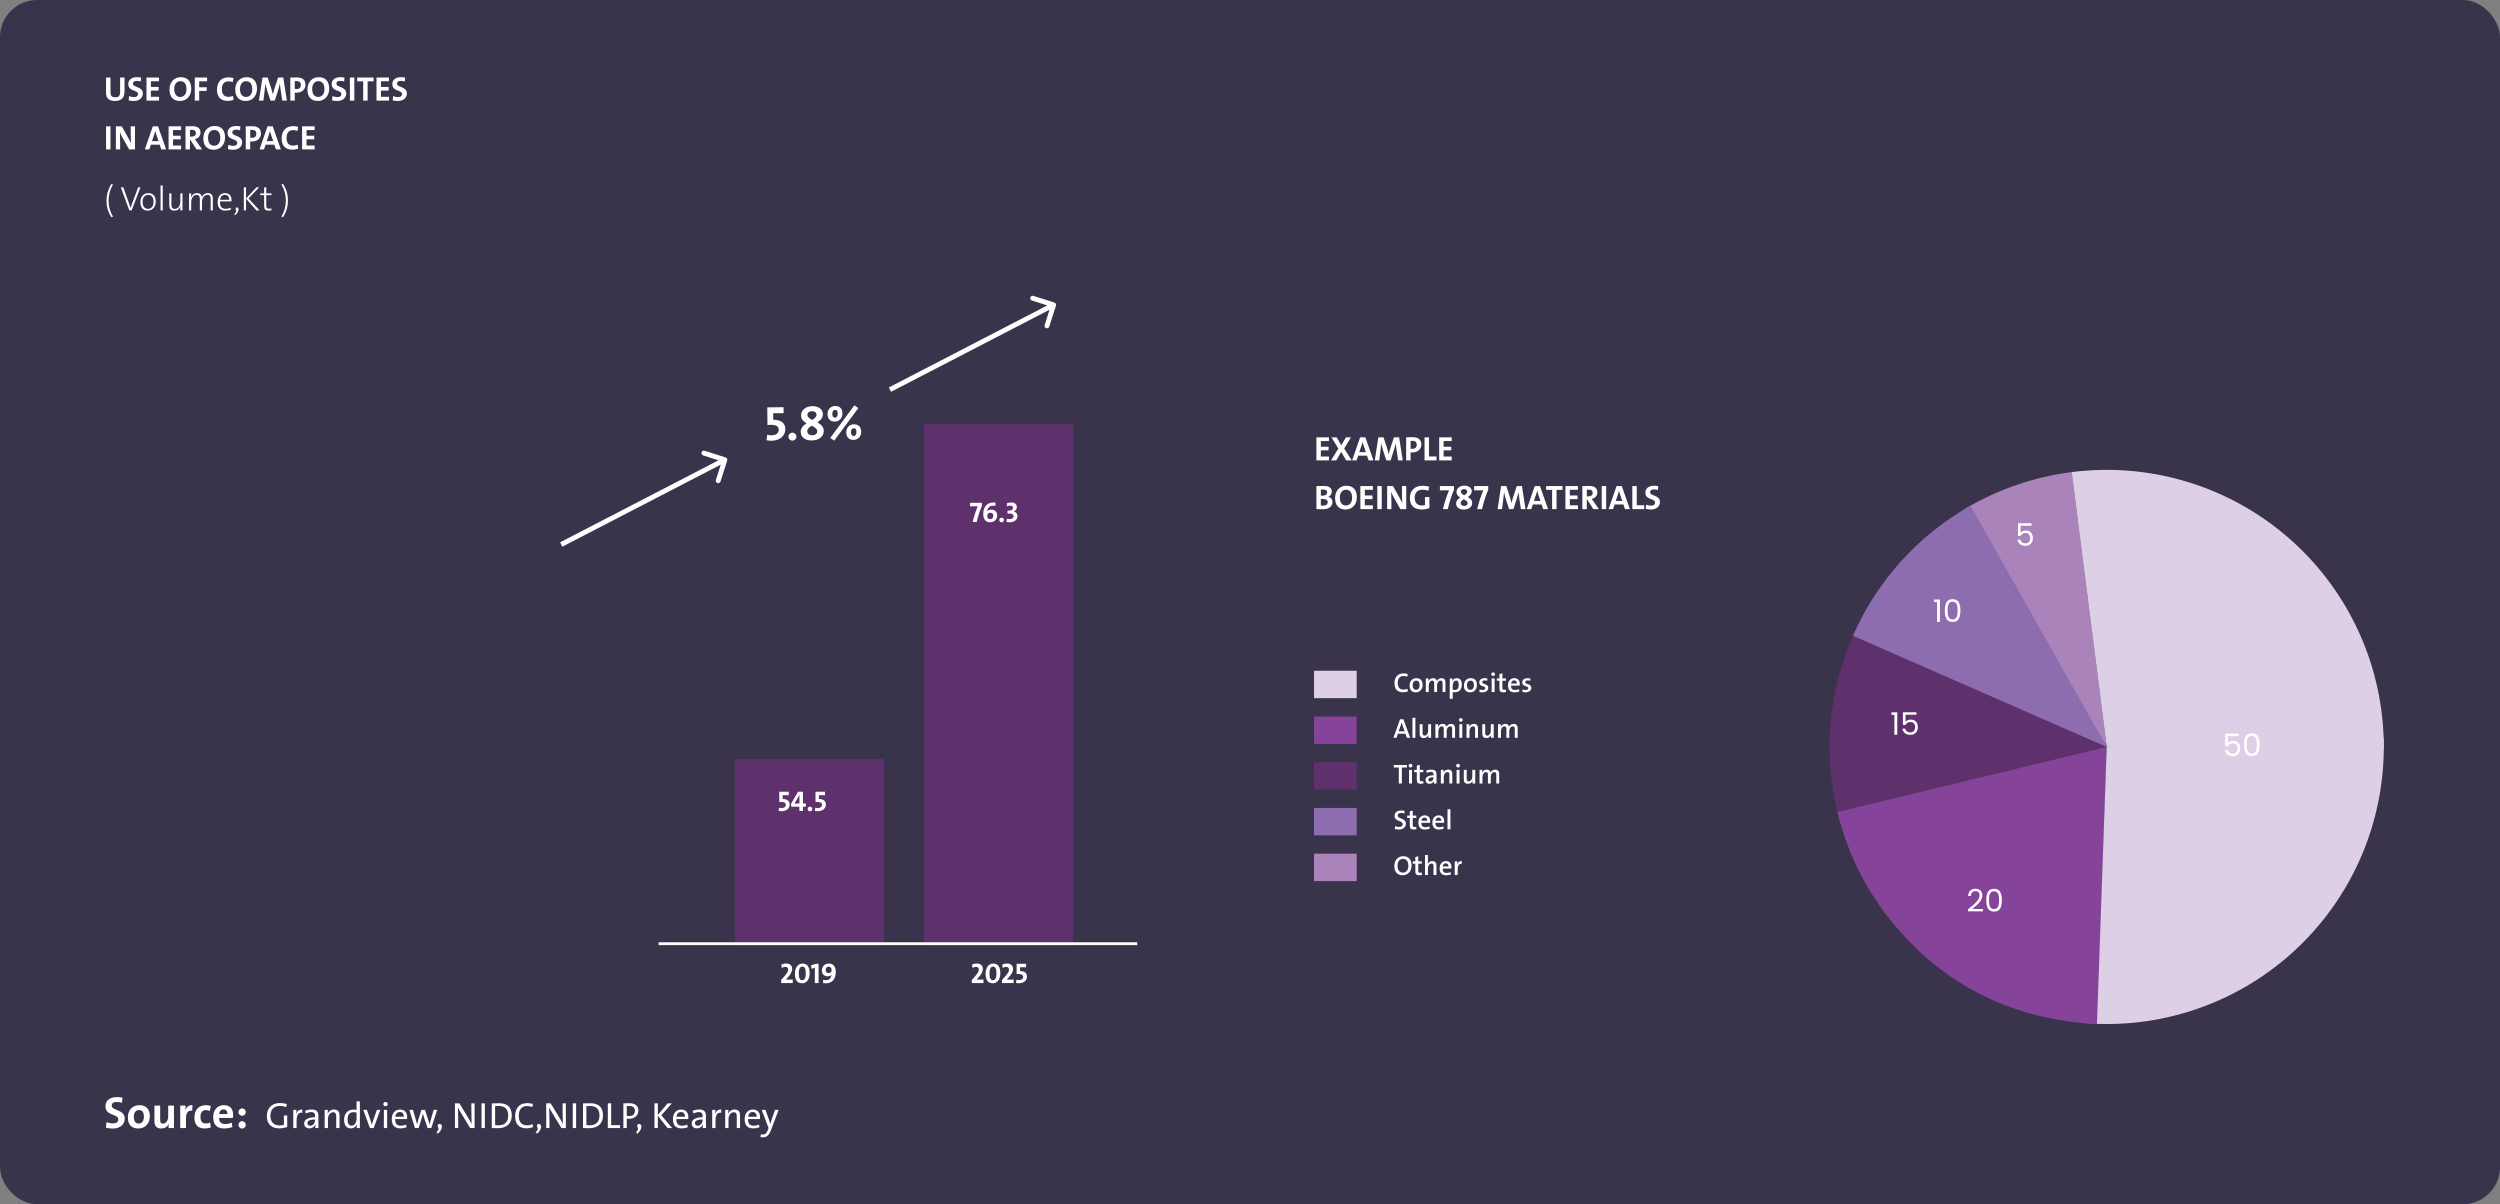 <?xml version="1.0" encoding="UTF-8"?> <svg xmlns="http://www.w3.org/2000/svg" width="820" height="395" viewBox="0 0 820 395" fill="none"><rect x="0" y="0" width="820" height="395" fill="#808080" stroke="none"/><rect width="820" height="395" rx="12.191" fill="#39334C"></rect><path d="M40.917 366.934C40.917 363.765 36.636 364.416 36.636 362.639C36.636 361.928 37.155 361.439 38.28 361.439C38.873 361.439 39.45 361.543 39.998 361.721L40.176 360.032C39.613 359.914 38.917 359.84 38.369 359.84C35.955 359.84 34.592 361.069 34.592 362.846C34.592 366.134 38.799 365.26 38.799 367.171C38.799 368.104 38.029 368.474 37.125 368.474C36.325 368.474 35.585 368.312 34.948 368.045L34.741 369.896C35.407 370.074 36.162 370.163 37.051 370.163C39.362 370.163 40.917 368.785 40.917 366.934ZM49.151 366.179C49.151 363.646 47.803 362.491 45.7 362.491C43.463 362.491 41.938 364.15 41.938 366.445C41.938 369.067 43.3 370.148 45.389 370.148C47.581 370.148 49.151 368.489 49.151 366.179ZM47.196 366.282C47.196 367.778 46.47 368.534 45.537 368.534C44.456 368.534 43.893 367.764 43.893 366.253C43.893 364.742 44.722 364.09 45.566 364.09C46.677 364.09 47.196 364.861 47.196 366.282ZM57.056 370V362.639H55.16V366.194C55.16 367.482 54.42 368.563 53.457 368.563C52.746 368.563 52.539 368.104 52.539 367.349V362.639H50.658V367.808C50.658 369.097 51.191 370.148 52.85 370.148C54.064 370.148 54.908 369.541 55.353 368.682H55.367C55.293 369.067 55.279 369.659 55.279 370H57.056ZM63.133 362.491C61.859 362.372 61.148 363.187 60.793 364.12H60.763C60.852 363.602 60.897 363.009 60.897 362.639H59.105V370H61V366.993C61 364.949 61.682 364.076 63.044 364.342L63.133 362.491ZM69.156 369.793L68.904 368.208C68.474 368.4 67.971 368.504 67.467 368.504C66.208 368.504 65.749 367.63 65.749 366.371C65.749 365.009 66.327 364.105 67.452 364.105C67.941 364.105 68.43 364.224 68.83 364.387L69.126 362.757C68.652 362.594 68.074 362.506 67.511 362.506C64.964 362.506 63.764 364.268 63.764 366.564C63.764 369.067 65.038 370.133 67.082 370.133C67.793 370.133 68.578 370.015 69.156 369.793ZM76.472 365.616C76.472 363.868 75.569 362.491 73.421 362.491C71.229 362.491 69.926 364.179 69.926 366.386C69.926 368.978 71.229 370.148 73.555 370.148C74.458 370.148 75.421 369.97 76.221 369.674L76.013 368.237C75.317 368.519 74.577 368.667 73.88 368.667C72.459 368.667 71.851 367.986 71.851 366.682H76.398C76.458 366.356 76.472 365.897 76.472 365.616ZM74.591 365.423H71.866C71.97 364.461 72.533 363.883 73.318 363.883C74.118 363.883 74.621 364.416 74.591 365.423ZM80.615 364.757C80.615 364.105 80.082 363.557 79.415 363.557C78.749 363.557 78.201 364.105 78.201 364.757C78.201 365.423 78.749 365.971 79.415 365.971C80.082 365.971 80.615 365.423 80.615 364.757ZM80.615 368.948C80.615 368.297 80.082 367.749 79.415 367.749C78.749 367.749 78.201 368.297 78.201 368.948C78.201 369.615 78.749 370.163 79.415 370.163C80.082 370.163 80.615 369.615 80.615 368.948Z" fill="white"></path><path d="M435.895 151V149.745H433.24V147.707H435.761V146.519H433.24V144.66H435.895V143.439H431.784V151H435.895ZM443.381 151L440.895 147.124L443.124 143.439H441.466L439.942 146.06L438.408 143.439H436.716L438.979 147.135L436.571 151H438.296L439.92 148.222L441.544 151H443.381ZM450.494 151L447.828 143.439H446.114L443.504 151H444.971L445.498 149.454H448.365L448.881 151H450.494ZM447.996 148.3H445.845L446.618 146.049C446.73 145.679 446.82 145.343 446.909 145.007H446.92C446.999 145.343 447.1 145.679 447.223 146.049L447.996 148.3ZM460.092 151L458.916 143.439H457.213L455.925 147.371C455.79 147.796 455.645 148.368 455.51 148.939H455.488C455.376 148.412 455.197 147.751 455.073 147.348L453.796 143.439H452.083L450.929 151H452.396L452.833 147.471C452.911 146.811 452.979 146.127 453.035 145.455H453.057C453.169 146.071 453.348 146.799 453.55 147.449L454.715 151H456.126L457.347 147.18C457.538 146.564 457.672 145.937 457.773 145.455H457.795C457.851 145.982 457.93 146.665 458.031 147.348L458.58 151H460.092ZM466.206 145.724C466.206 144.234 465.187 143.394 463.339 143.394C462.263 143.394 461.222 143.439 461.222 143.439V151H462.678V148.39C462.678 148.39 462.924 148.412 463.204 148.412C465.153 148.412 466.206 147.247 466.206 145.724ZM464.694 145.87C464.694 146.699 464.224 147.203 463.294 147.203C462.958 147.203 462.678 147.147 462.678 147.147V144.604C462.678 144.604 462.958 144.593 463.238 144.593C464.257 144.593 464.694 145.052 464.694 145.87ZM471.159 151V149.723H468.705V143.439H467.249V151H471.159ZM476.163 151V149.745H473.508V147.707H476.028V146.519H473.508V144.66H476.163V143.439H472.051V151H476.163ZM437.038 164.67C437.038 163.83 436.489 163.147 435.682 162.979V162.956C436.41 162.665 436.825 162.015 436.825 161.265C436.825 160.055 435.918 159.394 434.293 159.394C433.375 159.394 432.423 159.416 431.784 159.45V167C432.736 167 433.487 167.022 433.991 167.022C436.209 167.022 437.038 165.835 437.038 164.67ZM435.279 161.5C435.279 162.172 434.831 162.575 433.834 162.575C433.599 162.575 433.42 162.575 433.24 162.564V160.581C433.476 160.57 433.744 160.559 434.058 160.559C434.943 160.559 435.279 160.94 435.279 161.5ZM435.481 164.715C435.481 165.376 434.999 165.846 434.047 165.846C433.778 165.846 433.42 165.824 433.24 165.813V163.673C433.397 163.662 433.778 163.662 433.879 163.662C434.876 163.662 435.481 163.998 435.481 164.715ZM445.047 163.102C445.047 160.783 443.915 159.316 441.608 159.316C439.58 159.316 437.911 160.828 437.911 163.337C437.911 165.656 439.043 167.123 441.35 167.123C443.378 167.123 445.047 165.611 445.047 163.102ZM443.49 163.27C443.49 164.905 442.616 165.801 441.473 165.801C440.118 165.801 439.468 164.771 439.468 163.158C439.468 161.534 440.342 160.626 441.485 160.626C442.84 160.626 443.49 161.668 443.49 163.27ZM450.313 167V165.745H447.658V163.707H450.179V162.519H447.658V160.66H450.313V159.439H446.202V167H450.313ZM453.215 167V159.439H451.759V167H453.215ZM461.248 167V159.439H459.848V161.343C459.848 162.396 459.881 164.256 459.926 165.017C459.725 164.524 459.467 163.976 459.198 163.505L456.913 159.439H454.986V167H456.386V164.95C456.386 163.852 456.353 162.015 456.308 161.354C456.476 161.825 456.7 162.284 456.98 162.833L459.321 167H461.248ZM468.845 166.642V163.035H467.389V165.667C467.098 165.757 466.784 165.801 466.426 165.801C464.857 165.801 464.017 164.86 464.017 163.259C464.017 161.825 464.757 160.626 466.549 160.626C467.255 160.626 467.916 160.749 468.487 160.985L468.778 159.652C468.173 159.461 467.423 159.327 466.639 159.327C463.905 159.327 462.438 160.996 462.438 163.449C462.438 165.701 463.771 167.112 466.258 167.112C467.165 167.112 468.095 166.944 468.845 166.642ZM476.906 160.671V159.439H472.28V160.839C473.176 160.839 474.867 160.828 475.293 160.817C474.677 162.183 473.769 164.804 473.288 167H474.89C475.293 165.04 476.055 162.553 476.906 160.671ZM482.889 164.95C482.889 164.054 482.261 163.471 481.443 163.012C482.138 162.542 482.732 161.993 482.732 161.141C482.732 160.077 481.802 159.282 480.357 159.282C478.833 159.282 477.724 160.111 477.724 161.422C477.724 162.183 478.195 162.755 478.968 163.191C478.229 163.651 477.601 164.267 477.601 165.141C477.601 166.339 478.531 167.134 480.122 167.134C481.6 167.134 482.889 166.395 482.889 164.95ZM481.264 161.265C481.264 161.69 480.939 162.026 480.278 162.441C479.595 162.082 479.181 161.769 479.181 161.276C479.181 160.783 479.562 160.436 480.245 160.436C480.939 160.436 481.264 160.828 481.264 161.265ZM481.387 165.051C481.387 165.611 480.895 165.947 480.256 165.947C479.528 165.947 479.102 165.577 479.102 165.006C479.102 164.468 479.562 164.121 480.122 163.763C480.794 164.11 481.387 164.457 481.387 165.051ZM488.14 160.671V159.439H483.514V160.839C484.41 160.839 486.102 160.828 486.527 160.817C485.911 162.183 485.004 164.804 484.522 167H486.124C486.527 165.04 487.289 162.553 488.14 160.671ZM500.37 167L499.194 159.439H497.491L496.203 163.371C496.069 163.796 495.923 164.368 495.789 164.939H495.766C495.654 164.412 495.475 163.751 495.352 163.348L494.075 159.439H492.361L491.207 167H492.675L493.111 163.471C493.19 162.811 493.257 162.127 493.313 161.455H493.335C493.447 162.071 493.627 162.799 493.828 163.449L494.993 167H496.405L497.626 163.18C497.816 162.564 497.951 161.937 498.051 161.455H498.074C498.13 161.982 498.208 162.665 498.309 163.348L498.858 167H500.37ZM507.772 167L505.106 159.439H503.392L500.782 167H502.249L502.776 165.454H505.643L506.159 167H507.772ZM505.274 164.3H503.123L503.896 162.049C504.008 161.679 504.097 161.343 504.187 161.007H504.198C504.277 161.343 504.377 161.679 504.501 162.049L505.274 164.3ZM512.507 160.682V159.439H507.13V160.682H509.09V167H510.547V160.682H512.507ZM517.568 167V165.745H514.913V163.707H517.433V162.519H514.913V160.66H517.568V159.439H513.457V167H517.568ZM524.435 167L522.677 164.457C522.497 164.188 522.285 163.908 522.072 163.628C523.125 163.449 523.931 162.643 523.931 161.522C523.931 159.976 522.856 159.394 521.187 159.394C520.313 159.394 519.607 159.405 519.014 159.439V167H520.47V163.875H520.593L522.632 167H524.435ZM522.408 161.668C522.408 162.374 521.87 162.822 520.996 162.822C520.772 162.822 520.571 162.811 520.47 162.799V160.615C520.616 160.593 520.828 160.581 521.041 160.581C521.96 160.581 522.408 160.94 522.408 161.668ZM526.826 167V159.439H525.369V167H526.826ZM534.606 167L531.94 159.439H530.226L527.616 167H529.083L529.61 165.454H532.477L532.993 167H534.606ZM532.108 164.3H529.957L530.73 162.049C530.842 161.679 530.931 161.343 531.021 161.007H531.032C531.111 161.343 531.211 161.679 531.335 162.049L532.108 164.3ZM539.31 167V165.723H536.857V159.439H535.401V167H539.31ZM544.464 164.681C544.464 162.284 541.227 162.777 541.227 161.433C541.227 160.895 541.619 160.525 542.47 160.525C542.918 160.525 543.355 160.604 543.77 160.738L543.904 159.461C543.478 159.372 542.952 159.316 542.537 159.316C540.712 159.316 539.681 160.245 539.681 161.59C539.681 164.076 542.862 163.415 542.862 164.86C542.862 165.566 542.28 165.846 541.596 165.846C540.992 165.846 540.431 165.723 539.95 165.521L539.793 166.922C540.297 167.056 540.868 167.123 541.54 167.123C543.288 167.123 544.464 166.081 544.464 164.681Z" fill="white"></path><path d="M40.844 30.065V25.439H39.399V30.155C39.399 31.443 38.929 31.913 37.809 31.913C36.554 31.913 36.24 31.241 36.24 30.289V25.439H34.784V30.379C34.784 31.824 35.322 33.123 37.708 33.123C39.702 33.123 40.844 32.138 40.844 30.065ZM46.856 30.681C46.856 28.284 43.619 28.777 43.619 27.433C43.619 26.895 44.011 26.525 44.862 26.525C45.31 26.525 45.747 26.604 46.161 26.738L46.296 25.461C45.87 25.372 45.344 25.316 44.929 25.316C43.103 25.316 42.073 26.245 42.073 27.59C42.073 30.076 45.254 29.415 45.254 30.86C45.254 31.566 44.672 31.846 43.988 31.846C43.383 31.846 42.823 31.723 42.342 31.521L42.185 32.922C42.689 33.056 43.26 33.123 43.932 33.123C45.68 33.123 46.856 32.081 46.856 30.681ZM52.154 33V31.745H49.499V29.707H52.019V28.519H49.499V26.66H52.154V25.439H48.042V33H52.154ZM62.727 29.102C62.727 26.783 61.596 25.316 59.288 25.316C57.261 25.316 55.592 26.828 55.592 29.337C55.592 31.656 56.723 33.123 59.031 33.123C61.058 33.123 62.727 31.611 62.727 29.102ZM61.17 29.27C61.17 30.905 60.297 31.801 59.154 31.801C57.798 31.801 57.149 30.771 57.149 29.158C57.149 27.534 58.023 26.626 59.165 26.626C60.521 26.626 61.17 27.668 61.17 29.27ZM67.926 26.682V25.439H63.883V33H65.339V29.819H67.781V28.62H65.339V26.682H67.926ZM76.637 32.742L76.413 31.454C76.021 31.645 75.439 31.768 74.979 31.768C73.456 31.768 72.772 30.849 72.772 29.214C72.772 27.735 73.467 26.671 74.89 26.671C75.394 26.671 75.909 26.761 76.368 26.94L76.57 25.596C76.077 25.45 75.495 25.372 74.957 25.372C72.425 25.372 71.171 27.063 71.171 29.46C71.171 31.342 72.022 33.09 74.666 33.09C75.371 33.09 76.077 32.955 76.637 32.742ZM84.299 29.102C84.299 26.783 83.168 25.316 80.861 25.316C78.833 25.316 77.164 26.828 77.164 29.337C77.164 31.656 78.295 33.123 80.603 33.123C82.63 33.123 84.299 31.611 84.299 29.102ZM82.743 29.27C82.743 30.905 81.869 31.801 80.726 31.801C79.371 31.801 78.721 30.771 78.721 29.158C78.721 27.534 79.595 26.626 80.737 26.626C82.093 26.626 82.743 27.668 82.743 29.27ZM94.094 33L92.918 25.439H91.215L89.927 29.371C89.792 29.796 89.647 30.368 89.512 30.939H89.49C89.378 30.412 89.198 29.752 89.075 29.348L87.798 25.439H86.084L84.931 33H86.398L86.835 29.471C86.913 28.811 86.981 28.127 87.037 27.455H87.059C87.171 28.071 87.35 28.799 87.552 29.449L88.717 33H90.128L91.349 29.18C91.54 28.564 91.674 27.937 91.775 27.455H91.797C91.853 27.982 91.932 28.665 92.032 29.348L92.581 33H94.094ZM100.208 27.724C100.208 26.234 99.189 25.394 97.341 25.394C96.265 25.394 95.224 25.439 95.224 25.439V33H96.68V30.39C96.68 30.39 96.926 30.412 97.206 30.412C99.155 30.412 100.208 29.247 100.208 27.724ZM98.696 27.87C98.696 28.698 98.225 29.203 97.296 29.203C96.96 29.203 96.68 29.147 96.68 29.147V26.604C96.68 26.604 96.96 26.593 97.24 26.593C98.259 26.593 98.696 27.052 98.696 27.87ZM107.972 29.102C107.972 26.783 106.841 25.316 104.533 25.316C102.506 25.316 100.837 26.828 100.837 29.337C100.837 31.656 101.968 33.123 104.275 33.123C106.303 33.123 107.972 31.611 107.972 29.102ZM106.415 29.27C106.415 30.905 105.541 31.801 104.399 31.801C103.043 31.801 102.394 30.771 102.394 29.158C102.394 27.534 103.267 26.626 104.41 26.626C105.765 26.626 106.415 27.668 106.415 29.27ZM113.574 30.681C113.574 28.284 110.337 28.777 110.337 27.433C110.337 26.895 110.729 26.525 111.58 26.525C112.028 26.525 112.465 26.604 112.88 26.738L113.014 25.461C112.589 25.372 112.062 25.316 111.648 25.316C109.822 25.316 108.791 26.245 108.791 27.59C108.791 30.076 111.972 29.415 111.972 30.86C111.972 31.566 111.39 31.846 110.707 31.846C110.102 31.846 109.542 31.723 109.06 31.521L108.903 32.922C109.407 33.056 109.979 33.123 110.651 33.123C112.398 33.123 113.574 32.081 113.574 30.681ZM116.217 33V25.439H114.761V33H116.217ZM122.541 26.682V25.439H117.164V26.682H119.124V33H120.581V26.682H122.541ZM127.602 33V31.745H124.947V29.707H127.467V28.519H124.947V26.66H127.602V25.439H123.49V33H127.602ZM133.462 30.681C133.462 28.284 130.225 28.777 130.225 27.433C130.225 26.895 130.617 26.525 131.468 26.525C131.916 26.525 132.353 26.604 132.767 26.738L132.902 25.461C132.476 25.372 131.95 25.316 131.535 25.316C129.709 25.316 128.679 26.245 128.679 27.59C128.679 30.076 131.86 29.415 131.86 30.86C131.86 31.566 131.278 31.846 130.594 31.846C129.989 31.846 129.429 31.723 128.948 31.521L128.791 32.922C129.295 33.056 129.866 33.123 130.538 33.123C132.286 33.123 133.462 32.081 133.462 30.681ZM36.24 49V41.439H34.784V49H36.24ZM44.273 49V41.439H42.873V43.343C42.873 44.396 42.906 46.256 42.951 47.017C42.75 46.524 42.492 45.975 42.223 45.505L39.938 41.439H38.011V49H39.411V46.95C39.411 45.852 39.378 44.015 39.333 43.354C39.501 43.825 39.725 44.284 40.005 44.833L42.346 49H44.273ZM54.5 49L51.834 41.439H50.12L47.51 49H48.978L49.504 47.454H52.372L52.887 49H54.5ZM52.002 46.3H49.851L50.624 44.049C50.736 43.679 50.826 43.343 50.916 43.007H50.927C51.005 43.343 51.106 43.679 51.229 44.049L52.002 46.3ZM59.406 49V47.745H56.751V45.707H59.272V44.519H56.751V42.66H59.406V41.439H55.295V49H59.406ZM66.274 49L64.515 46.457C64.336 46.188 64.123 45.908 63.91 45.628C64.963 45.449 65.77 44.642 65.77 43.522C65.77 41.977 64.695 41.394 63.026 41.394C62.152 41.394 61.446 41.405 60.852 41.439V49H62.309V45.875H62.432L64.471 49H66.274ZM64.246 43.668C64.246 44.374 63.709 44.822 62.835 44.822C62.611 44.822 62.409 44.81 62.309 44.799V42.615C62.454 42.593 62.667 42.581 62.88 42.581C63.798 42.581 64.246 42.94 64.246 43.668ZM73.82 45.102C73.82 42.783 72.688 41.316 70.381 41.316C68.353 41.316 66.684 42.828 66.684 45.337C66.684 47.656 67.816 49.123 70.123 49.123C72.151 49.123 73.82 47.611 73.82 45.102ZM72.263 45.27C72.263 46.905 71.389 47.801 70.246 47.801C68.891 47.801 68.241 46.771 68.241 45.158C68.241 43.533 69.115 42.626 70.258 42.626C71.613 42.626 72.263 43.668 72.263 45.27ZM79.422 46.681C79.422 44.284 76.185 44.777 76.185 43.433C76.185 42.895 76.577 42.525 77.428 42.525C77.876 42.525 78.313 42.604 78.728 42.738L78.862 41.461C78.436 41.372 77.91 41.316 77.495 41.316C75.669 41.316 74.639 42.245 74.639 43.59C74.639 46.076 77.82 45.415 77.82 46.861C77.82 47.566 77.238 47.846 76.554 47.846C75.95 47.846 75.389 47.723 74.908 47.521L74.751 48.922C75.255 49.056 75.826 49.123 76.498 49.123C78.246 49.123 79.422 48.081 79.422 46.681ZM85.593 43.724C85.593 42.234 84.574 41.394 82.726 41.394C81.65 41.394 80.609 41.439 80.609 41.439V49H82.065V46.39C82.065 46.39 82.311 46.412 82.591 46.412C84.54 46.412 85.593 45.247 85.593 43.724ZM84.081 43.87C84.081 44.699 83.611 45.203 82.681 45.203C82.345 45.203 82.065 45.147 82.065 45.147V42.604C82.065 42.604 82.345 42.593 82.625 42.593C83.644 42.593 84.081 43.052 84.081 43.87ZM92.12 49L89.454 41.439H87.74L85.13 49H86.598L87.124 47.454H89.992L90.507 49H92.12ZM89.622 46.3H87.472L88.244 44.049C88.356 43.679 88.446 43.343 88.536 43.007H88.547C88.625 43.343 88.726 43.679 88.849 44.049L89.622 46.3ZM97.848 48.742L97.624 47.454C97.232 47.645 96.65 47.768 96.19 47.768C94.667 47.768 93.984 46.849 93.984 45.214C93.984 43.735 94.678 42.671 96.101 42.671C96.605 42.671 97.12 42.761 97.579 42.94L97.781 41.596C97.288 41.45 96.706 41.372 96.168 41.372C93.636 41.372 92.382 43.063 92.382 45.46C92.382 47.342 93.233 49.09 95.877 49.09C96.582 49.09 97.288 48.955 97.848 48.742ZM103.196 49V47.745H100.541V45.707H103.062V44.519H100.541V42.66H103.196V41.439H99.085V49H103.196Z" fill="white"></path><path d="M37.069 71.016C36.072 69.403 35.613 67.689 35.613 65.763C35.613 63.959 36.106 62.145 37.047 60.554L36.565 60.296C35.266 62.368 34.93 64.295 34.93 65.83C34.93 67.365 35.176 69.112 36.554 71.296L37.069 71.016ZM46.068 61.439H45.318L43.402 66.547C43.189 67.107 42.988 67.689 42.831 68.216H42.82C42.663 67.678 42.45 67.062 42.282 66.614L40.445 61.439H39.616L42.416 69H43.189L46.068 61.439ZM51.086 66.132C51.086 64.06 49.954 63.343 48.655 63.343C46.986 63.343 46.045 64.676 46.045 66.233C46.045 68.182 46.986 69.09 48.465 69.09C50.1 69.09 51.086 67.757 51.086 66.132ZM50.358 66.166C50.358 67.801 49.506 68.507 48.588 68.507C47.434 68.507 46.773 67.656 46.773 66.177C46.773 64.62 47.658 63.914 48.577 63.914C49.753 63.914 50.358 64.766 50.358 66.166ZM53.371 69V60.823H52.666V69H53.371ZM59.856 69V63.433H59.15V66.088C59.15 67.499 58.411 68.518 57.358 68.518C56.473 68.518 56.227 67.969 56.227 67.04V63.433H55.521V67.308C55.521 68.294 55.913 69.09 57.201 69.09C58.187 69.09 58.904 68.541 59.217 67.689L59.24 67.701C59.173 68.048 59.139 68.608 59.139 69H59.856ZM69.804 69V65.135C69.804 63.881 69.199 63.343 68.158 63.343C66.993 63.343 66.388 64.194 66.197 64.721C66.197 64.318 65.962 63.343 64.64 63.343C63.699 63.343 62.96 63.892 62.646 64.743L62.624 64.732C62.691 64.374 62.725 63.825 62.725 63.433H62.008V69H62.714V66.368C62.714 64.922 63.498 63.914 64.472 63.914C65.391 63.914 65.548 64.587 65.548 65.382V69H66.253V66.368C66.253 64.833 67.105 63.914 68.023 63.914C68.886 63.914 69.099 64.497 69.099 65.393V69H69.804ZM75.939 65.572C75.939 64.385 75.323 63.343 73.8 63.343C72.288 63.343 71.391 64.575 71.391 66.233C71.391 68.194 72.276 69.09 73.901 69.09C74.595 69.09 75.234 68.966 75.76 68.754L75.626 68.16C75.155 68.373 74.595 68.485 74.058 68.485C72.758 68.485 72.086 67.745 72.142 66.065H75.917C75.939 65.864 75.939 65.651 75.939 65.572ZM75.189 65.527H72.176C72.321 64.486 72.926 63.903 73.755 63.903C74.662 63.903 75.211 64.519 75.189 65.527ZM77.707 68.014C77.337 68.014 77.102 68.44 77.349 68.765C77.539 69.022 77.539 69.56 76.844 70.299L77.169 70.579C78.648 69.157 78.368 68.014 77.707 68.014ZM85.123 69L81.516 65.102L85.011 61.439H84.103L80.698 65.102V61.439H79.981V69H80.698V65.169L84.103 69H85.123ZM89.09 68.966L88.989 68.362C88.777 68.418 88.508 68.451 88.216 68.451C87.522 68.451 87.332 68.182 87.332 67.118V63.993H89.045V63.433H87.332V61.36L86.637 61.551V63.433H85.36V63.993H86.637V67.465C86.637 68.585 86.939 69.078 88.026 69.078C88.373 69.078 88.788 69.034 89.09 68.966ZM94.444 65.751C94.444 64.217 94.197 62.469 92.831 60.296L92.315 60.565C93.301 62.178 93.76 63.892 93.76 65.819C93.76 67.633 93.267 69.437 92.327 71.028L92.808 71.296C94.108 69.224 94.444 67.286 94.444 65.751Z" fill="white"></path><rect x="303" y="139" width="49" height="171" fill="#5F316C"></rect><rect x="241" y="249" width="49" height="61" fill="#5F316C"></rect><line x1="216" y1="309.533" x2="373" y2="309.533" stroke="white" stroke-width="0.933"></line><path d="M260.025 322.435V321.286C259.176 321.286 258.448 321.286 257.794 321.324V321.314L258.354 320.661C259.428 319.485 259.839 318.626 259.839 317.804C259.839 316.824 259.213 316.04 257.934 316.04C257.225 316.04 256.683 316.199 256.263 316.404L256.441 317.487C256.767 317.291 257.206 317.132 257.608 317.132C258.214 317.132 258.513 317.515 258.513 318.01C258.513 318.523 258.261 319.158 257.16 320.362L256.217 321.426V322.435H260.025ZM265.561 319.214C265.561 317.16 264.833 316.05 263.228 316.05C261.893 316.05 260.735 317.123 260.735 319.354C260.735 321.417 261.463 322.519 263.069 322.519C264.404 322.519 265.561 321.454 265.561 319.214ZM264.292 319.298C264.292 320.922 263.797 321.52 263.134 321.52C262.378 321.52 262.005 320.848 262.005 319.279C262.005 317.646 262.5 317.048 263.162 317.048C263.918 317.048 264.292 317.72 264.292 319.298ZM268.493 322.435V316.134H267.55L266.001 316.666L266.178 317.804L267.261 317.375V322.435H268.493ZM274.125 318.766C274.125 317.319 273.509 316.031 271.876 316.031C270.522 316.031 269.57 317.002 269.57 318.299C269.57 319.475 270.298 320.232 271.465 320.232C272.072 320.232 272.529 319.998 272.762 319.709L272.772 319.718C272.734 319.839 272.706 320.008 272.65 320.166C272.417 321.053 271.82 321.501 270.914 321.501C270.643 321.501 270.298 321.473 269.981 321.38V322.463C270.242 322.509 270.531 322.528 270.821 322.528C272.987 322.528 274.125 321.156 274.125 318.766ZM272.781 318.225C272.781 318.682 272.398 319.186 271.782 319.186C271.148 319.186 270.812 318.766 270.812 318.141C270.812 317.487 271.222 317.058 271.81 317.058C272.408 317.058 272.781 317.478 272.781 318.225Z" fill="white"></path><path d="M322.572 322.435V321.286C321.723 321.286 320.995 321.286 320.341 321.324V321.314L320.901 320.661C321.975 319.485 322.386 318.626 322.386 317.804C322.386 316.824 321.76 316.04 320.481 316.04C319.772 316.04 319.23 316.199 318.81 316.404L318.988 317.487C319.314 317.291 319.753 317.132 320.155 317.132C320.761 317.132 321.06 317.515 321.06 318.01C321.06 318.523 320.808 319.158 319.706 320.362L318.764 321.426V322.435H322.572ZM328.108 319.214C328.108 317.16 327.38 316.05 325.775 316.05C324.44 316.05 323.282 317.123 323.282 319.354C323.282 321.417 324.01 322.519 325.616 322.519C326.951 322.519 328.108 321.454 328.108 319.214ZM326.839 319.298C326.839 320.922 326.344 321.52 325.681 321.52C324.925 321.52 324.552 320.848 324.552 319.279C324.552 317.646 325.046 317.048 325.709 317.048C326.465 317.048 326.839 317.72 326.839 319.298ZM332.472 322.435V321.286C331.623 321.286 330.895 321.286 330.241 321.324V321.314L330.801 320.661C331.875 319.485 332.286 318.626 332.286 317.804C332.286 316.824 331.66 316.04 330.381 316.04C329.672 316.04 329.13 316.199 328.71 316.404L328.888 317.487C329.214 317.291 329.653 317.132 330.055 317.132C330.661 317.132 330.96 317.515 330.96 318.01C330.96 318.523 330.708 319.158 329.606 320.362L328.664 321.426V322.435H332.472ZM336.851 320.297C336.851 319.167 336.039 318.505 334.573 318.514V317.263L336.561 317.272V316.134H333.453V319.503C333.63 319.475 333.845 319.466 334.05 319.466C335.105 319.466 335.591 319.802 335.591 320.418C335.591 321.044 335.096 321.473 334.246 321.473C333.92 321.473 333.602 321.436 333.369 321.352L333.247 322.416C333.5 322.472 333.873 322.509 334.181 322.509C335.74 322.509 336.851 321.641 336.851 320.297Z" fill="white"></path><path d="M322.061 165.936V164.909H318.205V166.076C318.952 166.076 320.362 166.067 320.716 166.058C320.203 167.196 319.447 169.381 319.046 171.21H320.38C320.716 169.577 321.351 167.505 322.061 165.936ZM327.07 169.054C327.07 167.934 326.342 167.178 325.138 167.178C324.531 167.178 324.074 167.402 323.784 167.691L323.775 167.682L323.85 167.365C324.121 166.31 324.802 165.852 325.735 165.852C325.997 165.852 326.23 165.871 326.492 165.936V164.863C326.314 164.835 326.062 164.825 325.754 164.825C323.934 164.825 322.506 166.058 322.506 168.569C322.506 170.044 323.14 171.313 324.699 171.313C326.099 171.313 327.07 170.408 327.07 169.054ZM325.81 169.222C325.81 169.857 325.418 170.296 324.802 170.296C324.167 170.296 323.812 169.848 323.812 169.147C323.812 168.625 324.205 168.167 324.83 168.167C325.474 168.167 325.81 168.578 325.81 169.222ZM329.295 170.548C329.295 170.137 328.95 169.792 328.53 169.792C328.11 169.792 327.764 170.137 327.764 170.548C327.764 170.968 328.11 171.313 328.53 171.313C328.95 171.313 329.295 170.968 329.295 170.548ZM333.737 169.25C333.737 168.531 333.27 167.962 332.505 167.775L332.514 167.757C333.121 167.533 333.522 167.019 333.522 166.328C333.522 165.46 332.897 164.816 331.693 164.816C331.17 164.816 330.638 164.928 330.246 165.087L330.339 166.086C330.666 165.927 331.011 165.824 331.375 165.824C331.973 165.824 332.262 166.132 332.262 166.571C332.262 167.122 331.805 167.561 330.46 167.523V168.485C330.638 168.457 330.843 168.438 331.114 168.438C332.047 168.438 332.449 168.821 332.449 169.325C332.449 169.866 331.991 170.268 331.207 170.268C330.843 170.268 330.507 170.23 330.255 170.137L330.124 171.182C330.386 171.257 330.797 171.304 331.179 171.304C332.673 171.304 333.737 170.473 333.737 169.25Z" fill="white"></path><path d="M259.005 263.862C259.005 262.733 258.193 262.07 256.727 262.079V260.829L258.715 260.838V259.699H255.607V263.069C255.784 263.041 255.999 263.032 256.204 263.032C257.259 263.032 257.744 263.368 257.744 263.984C257.744 264.609 257.25 265.039 256.4 265.039C256.074 265.039 255.756 265.001 255.523 264.917L255.401 265.981C255.653 266.037 256.027 266.075 256.335 266.075C257.894 266.075 259.005 265.207 259.005 263.862ZM264.306 264.618V263.526H263.363V259.699H261.758L259.461 263.666L259.545 264.618H262.187V266H263.363V264.618H264.306ZM262.206 263.545C261.907 263.545 261.002 263.545 260.591 263.564L262.197 260.791H262.206V263.545ZM266.441 265.337C266.441 264.926 266.096 264.581 265.676 264.581C265.256 264.581 264.91 264.926 264.91 265.337C264.91 265.757 265.256 266.103 265.676 266.103C266.096 266.103 266.441 265.757 266.441 265.337ZM270.883 263.862C270.883 262.733 270.071 262.07 268.605 262.079V260.829L270.593 260.838V259.699H267.485V263.069C267.662 263.041 267.877 263.032 268.082 263.032C269.137 263.032 269.623 263.368 269.623 263.984C269.623 264.609 269.128 265.039 268.278 265.039C267.952 265.039 267.634 265.001 267.401 264.917L267.28 265.981C267.532 266.037 267.905 266.075 268.213 266.075C269.772 266.075 270.883 265.207 270.883 263.862Z" fill="white"></path><path d="M257.585 140.704C257.561 138.764 256.153 137.642 253.635 137.688L253.61 135.539L257.026 135.515L257.002 133.558L251.663 133.622L251.731 139.411C252.035 139.359 252.404 139.339 252.757 139.334C254.569 139.313 255.41 139.88 255.422 140.939C255.435 142.013 254.594 142.761 253.135 142.778C252.573 142.785 252.027 142.727 251.625 142.587L251.438 144.418C251.872 144.509 252.514 144.566 253.044 144.559C255.721 144.527 257.612 143.013 257.585 140.704ZM261.228 143.195C261.22 142.489 260.62 141.903 259.898 141.912C259.176 141.92 258.59 142.521 258.599 143.226C258.607 143.948 259.208 144.534 259.929 144.526C260.651 144.517 261.237 143.917 261.228 143.195ZM270.2 141.292C270.185 140.009 269.277 139.186 268.098 138.543C269.085 137.857 269.925 137.061 269.911 135.843C269.893 134.319 268.548 133.197 266.48 133.221C264.299 133.247 262.725 134.453 262.748 136.329C262.761 137.419 263.444 138.229 264.558 138.841C263.507 139.511 262.62 140.404 262.634 141.655C262.655 143.371 263.999 144.493 266.276 144.466C268.393 144.441 270.225 143.361 270.2 141.292ZM267.812 136.044C267.819 136.653 267.36 137.14 266.421 137.745C265.437 137.243 264.838 136.801 264.83 136.096C264.821 135.39 265.361 134.886 266.339 134.875C267.333 134.863 267.805 135.419 267.812 136.044ZM268.053 141.462C268.063 142.264 267.363 142.753 266.449 142.764C265.406 142.777 264.791 142.255 264.781 141.437C264.772 140.667 265.423 140.162 266.219 139.639C267.187 140.125 268.043 140.612 268.053 141.462ZM282.467 141.611C282.447 139.96 281.524 139.153 280.048 139.17C278.621 139.187 277.56 140.274 277.578 141.814C277.596 143.369 278.425 144.306 279.981 144.287C281.392 144.27 282.486 143.199 282.467 141.611ZM281.525 133.86L280.231 132.946L272.323 143.641L273.617 144.539L281.525 133.86ZM276.317 135.59C276.298 133.955 275.374 133.148 273.915 133.165C272.488 133.182 271.41 134.269 271.428 135.809C271.446 137.348 272.276 138.3 273.831 138.282C275.258 138.265 276.336 137.178 276.317 135.59ZM280.913 141.726C280.922 142.528 280.543 142.998 280.062 143.003C279.469 143.01 279.144 142.661 279.132 141.715C279.123 140.929 279.503 140.476 280.016 140.47C280.593 140.463 280.902 140.796 280.913 141.726ZM274.779 135.721C274.789 136.522 274.409 136.992 273.912 136.998C273.335 137.005 273.01 136.656 272.999 135.71C272.989 134.924 273.369 134.454 273.866 134.449C274.459 134.441 274.768 134.775 274.779 135.721Z" fill="white"></path><path d="M238.52 151.044C238.654 150.622 238.421 150.171 237.999 150.037L231.121 147.851C230.699 147.717 230.248 147.951 230.114 148.373C229.98 148.795 230.213 149.246 230.635 149.38L236.749 151.322L234.806 157.436C234.672 157.858 234.905 158.309 235.328 158.443C235.75 158.577 236.2 158.343 236.335 157.921L238.52 151.044ZM184.441 179.307L238.124 151.513L237.387 150.089L183.703 177.883L184.441 179.307Z" fill="white"></path><path d="M346.355 100.243C346.489 99.821 346.255 99.37 345.833 99.236L338.956 97.05C338.534 96.916 338.083 97.15 337.949 97.572C337.815 97.994 338.048 98.445 338.47 98.579L344.584 100.521L342.641 106.635C342.507 107.057 342.74 107.508 343.162 107.642C343.584 107.776 344.035 107.543 344.169 107.121L346.355 100.243ZM292.275 128.506L345.959 100.712L345.222 99.288L291.538 127.082L292.275 128.506Z" fill="white"></path><rect x="431" y="220" width="14" height="9" fill="#DDD0E6"></rect><path d="M461.797 226.766L461.635 225.902C461.293 226.082 460.798 226.19 460.384 226.19C459.061 226.19 458.458 225.38 458.458 223.967C458.458 222.707 459.034 221.735 460.303 221.735C460.744 221.735 461.185 221.816 461.59 221.96L461.734 221.06C461.32 220.934 460.834 220.871 460.384 220.871C458.341 220.871 457.387 222.239 457.387 224.129C457.387 225.758 458.134 227.072 460.168 227.072C460.753 227.072 461.338 226.955 461.797 226.766ZM466.627 224.678C466.627 223.103 465.781 222.437 464.575 222.437C463.225 222.437 462.352 223.472 462.352 224.822C462.352 226.397 463.153 227.09 464.395 227.09C465.727 227.09 466.627 226.055 466.627 224.678ZM465.628 224.741C465.628 225.776 465.115 226.262 464.494 226.262C463.747 226.262 463.351 225.731 463.351 224.723C463.351 223.697 463.918 223.247 464.503 223.247C465.259 223.247 465.628 223.787 465.628 224.741ZM474.113 227V223.913C474.113 222.905 473.636 222.437 472.781 222.437C471.971 222.437 471.476 222.977 471.287 223.4C471.215 223.004 470.927 222.437 470.045 222.437C469.352 222.437 468.794 222.824 468.533 223.418L468.515 223.409C468.56 223.139 468.578 222.77 468.578 222.527H467.66V227H468.623V224.867C468.623 223.922 469.154 223.238 469.766 223.238C470.306 223.238 470.414 223.634 470.414 224.147V227H471.359V224.867C471.359 223.877 471.935 223.238 472.511 223.238C473.024 223.238 473.159 223.598 473.159 224.147V227H474.113ZM479.486 224.543C479.486 223.193 478.901 222.437 477.839 222.437C477.155 222.437 476.642 222.797 476.39 223.364H476.372C476.408 223.121 476.426 222.761 476.426 222.527H475.517V229.196H476.48V227.009C476.714 227.054 476.903 227.063 477.155 227.063C478.649 227.063 479.486 226.118 479.486 224.543ZM478.469 224.633C478.469 225.839 477.947 226.307 477.182 226.307C476.912 226.307 476.687 226.28 476.48 226.217V224.84C476.48 224.075 476.867 223.229 477.587 223.229C478.19 223.229 478.469 223.733 478.469 224.633ZM484.442 224.678C484.442 223.103 483.596 222.437 482.39 222.437C481.04 222.437 480.167 223.472 480.167 224.822C480.167 226.397 480.968 227.09 482.21 227.09C483.542 227.09 484.442 226.055 484.442 224.678ZM483.443 224.741C483.443 225.776 482.93 226.262 482.309 226.262C481.562 226.262 481.166 225.731 481.166 224.723C481.166 223.697 481.733 223.247 482.318 223.247C483.074 223.247 483.443 223.787 483.443 224.741ZM488.157 225.632C488.157 224.129 486.177 224.615 486.177 223.733C486.177 223.391 486.429 223.175 486.96 223.175C487.248 223.175 487.545 223.22 487.806 223.301L487.86 222.527C487.599 222.473 487.284 222.437 487.014 222.437C485.781 222.437 485.187 223.04 485.187 223.823C485.187 225.371 487.149 224.813 487.149 225.731C487.149 226.091 486.798 226.316 486.294 226.316C485.952 226.316 485.592 226.253 485.313 226.145L485.241 226.964C485.52 227.045 485.889 227.09 486.231 227.09C487.419 227.09 488.157 226.478 488.157 225.632ZM490.362 221.132C490.362 220.799 490.083 220.529 489.75 220.529C489.408 220.529 489.129 220.799 489.129 221.132C489.129 221.474 489.408 221.735 489.75 221.735C490.083 221.735 490.362 221.465 490.362 221.132ZM490.227 227V222.527H489.264V227H490.227ZM493.995 226.973L493.914 226.199C493.752 226.235 493.563 226.262 493.365 226.262C492.915 226.262 492.78 226.082 492.78 225.416V223.274H493.95V222.527H492.78V220.844L491.817 221.105V222.527H490.962V223.274H491.817V225.713C491.817 226.712 492.105 227.081 493.059 227.081C493.356 227.081 493.725 227.036 493.995 226.973ZM498.495 224.3C498.495 223.283 497.964 222.437 496.686 222.437C495.39 222.437 494.625 223.454 494.625 224.795C494.625 226.37 495.39 227.09 496.767 227.09C497.325 227.09 497.883 226.982 498.351 226.802L498.225 226.055C497.82 226.226 497.37 226.316 496.938 226.316C496.02 226.316 495.588 225.848 495.615 224.876H498.459C498.486 224.687 498.495 224.444 498.495 224.3ZM497.532 224.21H495.624C495.705 223.553 496.092 223.157 496.632 223.157C497.199 223.157 497.55 223.544 497.532 224.21ZM502.264 225.632C502.264 224.129 500.284 224.615 500.284 223.733C500.284 223.391 500.536 223.175 501.067 223.175C501.355 223.175 501.652 223.22 501.913 223.301L501.967 222.527C501.706 222.473 501.391 222.437 501.121 222.437C499.888 222.437 499.294 223.04 499.294 223.823C499.294 225.371 501.256 224.813 501.256 225.731C501.256 226.091 500.905 226.316 500.401 226.316C500.059 226.316 499.699 226.253 499.42 226.145L499.348 226.964C499.627 227.045 499.996 227.09 500.338 227.09C501.526 227.09 502.264 226.478 502.264 225.632Z" fill="white"></path><rect x="431" y="250" width="14" height="9" fill="#5F316C"></rect><path d="M461.473 251.753V250.925H457.153V251.753H458.818V257H459.799V251.753H461.473ZM463.265 251.132C463.265 250.799 462.986 250.529 462.653 250.529C462.311 250.529 462.032 250.799 462.032 251.132C462.032 251.474 462.311 251.735 462.653 251.735C462.986 251.735 463.265 251.465 463.265 251.132ZM463.13 257V252.527H462.167V257H463.13ZM466.898 256.973L466.817 256.199C466.655 256.235 466.466 256.262 466.268 256.262C465.818 256.262 465.683 256.082 465.683 255.416V253.274H466.853V252.527H465.683V250.844L464.72 251.105V252.527H463.865V253.274H464.72V255.713C464.72 256.712 465.008 257.081 465.962 257.081C466.259 257.081 466.628 257.036 466.898 256.973ZM471.201 257C471.183 256.622 471.174 256.163 471.174 255.776V254.003C471.174 253.031 470.769 252.437 469.464 252.437C468.87 252.437 468.258 252.572 467.808 252.752L467.979 253.499C468.375 253.319 468.915 253.184 469.329 253.184C469.986 253.184 470.211 253.481 470.211 254.111V254.3C468.573 254.3 467.574 254.84 467.574 255.848C467.574 256.577 468.06 257.09 468.825 257.09C469.536 257.09 470.094 256.694 470.31 256.163L470.319 256.172C470.283 256.415 470.274 256.712 470.274 257H471.201ZM470.211 255.065C470.211 255.704 469.77 256.334 469.122 256.334C468.744 256.334 468.51 256.073 468.51 255.731C468.51 255.308 468.879 254.948 470.211 254.948V255.065ZM476.352 257V253.868C476.352 253.085 476.037 252.437 475.02 252.437C474.264 252.437 473.724 252.833 473.463 253.409H473.454C473.499 253.157 473.517 252.77 473.517 252.527H472.599V257H473.562V254.849C473.562 253.949 474.057 253.238 474.732 253.238C475.245 253.238 475.398 253.571 475.398 254.129V257H476.352ZM478.857 251.132C478.857 250.799 478.578 250.529 478.245 250.529C477.903 250.529 477.624 250.799 477.624 251.132C477.624 251.474 477.903 251.735 478.245 251.735C478.578 251.735 478.857 251.465 478.857 251.132ZM478.722 257V252.527H477.759V257H478.722ZM483.876 257V252.527H482.913V254.678C482.913 255.578 482.418 256.289 481.743 256.289C481.23 256.289 481.077 255.956 481.077 255.398V252.527H480.123V255.659C480.123 256.442 480.438 257.09 481.455 257.09C482.211 257.09 482.751 256.694 483.012 256.118H483.021C482.976 256.37 482.958 256.757 482.958 257H483.876ZM491.735 257V253.913C491.735 252.905 491.258 252.437 490.403 252.437C489.593 252.437 489.098 252.977 488.909 253.4C488.837 253.004 488.549 252.437 487.667 252.437C486.974 252.437 486.416 252.824 486.155 253.418L486.137 253.409C486.182 253.139 486.2 252.77 486.2 252.527H485.282V257H486.245V254.867C486.245 253.922 486.776 253.238 487.388 253.238C487.928 253.238 488.036 253.634 488.036 254.147V257H488.981V254.867C488.981 253.877 489.557 253.238 490.133 253.238C490.646 253.238 490.781 253.598 490.781 254.147V257H491.735Z" fill="white"></path><rect x="431" y="235" width="14" height="9" fill="#85439A"></rect><path d="M462.526 242L460.339 235.925H459.214L457.054 242H458.044L458.512 240.659H460.978L461.437 242H462.526ZM460.726 239.876H458.755L459.484 237.806C459.583 237.518 459.664 237.239 459.727 236.987H459.745C459.808 237.239 459.898 237.518 459.997 237.815L460.726 239.876ZM464.246 242V235.43H463.283V242H464.246ZM469.4 242V237.527H468.437V239.678C468.437 240.578 467.942 241.289 467.267 241.289C466.754 241.289 466.601 240.956 466.601 240.398V237.527H465.647V240.659C465.647 241.442 465.962 242.09 466.979 242.09C467.735 242.09 468.275 241.694 468.536 241.118H468.545C468.5 241.37 468.482 241.757 468.482 242H469.4ZM477.259 242V238.913C477.259 237.905 476.782 237.437 475.927 237.437C475.117 237.437 474.622 237.977 474.433 238.4C474.361 238.004 474.073 237.437 473.191 237.437C472.498 237.437 471.94 237.824 471.679 238.418L471.661 238.409C471.706 238.139 471.724 237.77 471.724 237.527H470.806V242H471.769V239.867C471.769 238.922 472.3 238.238 472.912 238.238C473.452 238.238 473.56 238.634 473.56 239.147V242H474.505V239.867C474.505 238.877 475.081 238.238 475.657 238.238C476.17 238.238 476.305 238.598 476.305 239.147V242H477.259ZM479.762 236.132C479.762 235.799 479.483 235.529 479.15 235.529C478.808 235.529 478.529 235.799 478.529 236.132C478.529 236.474 478.808 236.735 479.15 236.735C479.483 236.735 479.762 236.465 479.762 236.132ZM479.627 242V237.527H478.664V242H479.627ZM484.781 242V238.868C484.781 238.085 484.466 237.437 483.449 237.437C482.693 237.437 482.153 237.833 481.892 238.409H481.883C481.928 238.157 481.946 237.77 481.946 237.527H481.028V242H481.991V239.849C481.991 238.949 482.486 238.238 483.161 238.238C483.674 238.238 483.827 238.571 483.827 239.129V242H484.781ZM489.94 242V237.527H488.977V239.678C488.977 240.578 488.482 241.289 487.807 241.289C487.294 241.289 487.141 240.956 487.141 240.398V237.527H486.187V240.659C486.187 241.442 486.502 242.09 487.519 242.09C488.275 242.09 488.815 241.694 489.076 241.118H489.085C489.04 241.37 489.022 241.757 489.022 242H489.94ZM497.8 242V238.913C497.8 237.905 497.323 237.437 496.468 237.437C495.658 237.437 495.163 237.977 494.974 238.4C494.902 238.004 494.614 237.437 493.732 237.437C493.039 237.437 492.481 237.824 492.22 238.418L492.202 238.409C492.247 238.139 492.265 237.77 492.265 237.527H491.347V242H492.31V239.867C492.31 238.922 492.841 238.238 493.453 238.238C493.993 238.238 494.101 238.634 494.101 239.147V242H495.046V239.867C495.046 238.877 495.622 238.238 496.198 238.238C496.711 238.238 496.846 238.598 496.846 239.147V242H497.8Z" fill="white"></path><rect x="431" y="265" width="14" height="9" fill="#8D6DB0"></rect><path d="M461.14 270.182C461.14 268.265 458.449 268.706 458.449 267.491C458.449 266.987 458.8 266.645 459.565 266.645C459.925 266.645 460.285 266.708 460.609 266.816L460.708 265.952C460.375 265.88 459.952 265.835 459.61 265.835C458.206 265.835 457.414 266.564 457.414 267.608C457.414 269.57 460.078 269.03 460.078 270.308C460.078 270.974 459.529 271.235 458.89 271.235C458.431 271.235 457.99 271.136 457.594 270.983L457.486 271.919C457.873 272.027 458.332 272.09 458.854 272.09C460.231 272.09 461.14 271.289 461.14 270.182ZM464.595 271.973L464.514 271.199C464.352 271.235 464.163 271.262 463.965 271.262C463.515 271.262 463.38 271.082 463.38 270.416V268.274H464.55V267.527H463.38V265.844L462.417 266.105V267.527H461.562V268.274H462.417V270.713C462.417 271.712 462.705 272.081 463.659 272.081C463.956 272.081 464.325 272.036 464.595 271.973ZM469.096 269.3C469.096 268.283 468.565 267.437 467.287 267.437C465.991 267.437 465.226 268.454 465.226 269.795C465.226 271.37 465.991 272.09 467.368 272.09C467.926 272.09 468.484 271.982 468.952 271.802L468.826 271.055C468.421 271.226 467.971 271.316 467.539 271.316C466.621 271.316 466.189 270.848 466.216 269.876H469.06C469.087 269.687 469.096 269.444 469.096 269.3ZM468.133 269.21H466.225C466.306 268.553 466.693 268.157 467.233 268.157C467.8 268.157 468.151 268.544 468.133 269.21ZM473.692 269.3C473.692 268.283 473.161 267.437 471.883 267.437C470.587 267.437 469.822 268.454 469.822 269.795C469.822 271.37 470.587 272.09 471.964 272.09C472.522 272.09 473.08 271.982 473.548 271.802L473.422 271.055C473.017 271.226 472.567 271.316 472.135 271.316C471.217 271.316 470.785 270.848 470.812 269.876H473.656C473.683 269.687 473.692 269.444 473.692 269.3ZM472.729 269.21H470.821C470.902 268.553 471.289 268.157 471.829 268.157C472.396 268.157 472.747 268.544 472.729 269.21ZM475.742 272V265.43H474.779V272H475.742Z" fill="white"></path><rect x="431" y="280" width="14" height="9" fill="#AB83BB"></rect><path d="M462.994 283.877C462.994 282.032 462.103 280.835 460.258 280.835C458.656 280.835 457.342 282.014 457.342 284.048C457.342 285.893 458.233 287.09 460.078 287.09C461.68 287.09 462.994 285.911 462.994 283.877ZM461.95 284.012C461.95 285.425 461.158 286.217 460.159 286.217C458.962 286.217 458.386 285.299 458.386 283.913C458.386 282.5 459.178 281.699 460.177 281.699C461.365 281.699 461.95 282.626 461.95 284.012ZM466.406 286.973L466.325 286.199C466.163 286.235 465.974 286.262 465.776 286.262C465.326 286.262 465.191 286.082 465.191 285.416V283.274H466.361V282.527H465.191V280.844L464.228 281.105V282.527H463.373V283.274H464.228V285.713C464.228 286.712 464.516 287.081 465.47 287.081C465.767 287.081 466.136 287.036 466.406 286.973ZM471.149 287V283.868C471.149 283.085 470.834 282.437 469.817 282.437C469.088 282.437 468.557 282.806 468.296 283.373L468.278 283.364C468.341 283.112 468.359 282.743 468.359 282.464V280.43H467.396V287H468.359V284.849C468.359 283.949 468.854 283.238 469.529 283.238C470.042 283.238 470.195 283.571 470.195 284.129V287H471.149ZM476.066 284.3C476.066 283.283 475.535 282.437 474.257 282.437C472.961 282.437 472.196 283.454 472.196 284.795C472.196 286.37 472.961 287.09 474.338 287.09C474.896 287.09 475.454 286.982 475.922 286.802L475.796 286.055C475.391 286.226 474.941 286.316 474.509 286.316C473.591 286.316 473.159 285.848 473.186 284.876H476.03C476.057 284.687 476.066 284.444 476.066 284.3ZM475.103 284.21H473.195C473.276 283.553 473.663 283.157 474.203 283.157C474.77 283.157 475.121 283.544 475.103 284.21ZM479.483 282.446C478.646 282.356 478.196 282.914 477.998 283.517H477.98C478.043 283.175 478.07 282.779 478.07 282.527H477.152V287H478.115V285.182C478.115 283.841 478.547 283.22 479.438 283.391L479.483 282.446Z" fill="white"></path><path d="M679.551 154.84C667.228 156.404 655.357 160.479 644.67 166.811L691 244.998L679.551 154.84Z" fill="#AB83BB"></path><path d="M781.88 245.757C781.988 232.789 779.32 219.949 774.054 208.098C768.789 196.247 761.048 185.66 751.353 177.048C741.657 168.437 730.231 162 717.841 158.17C705.452 154.34 692.386 153.206 679.522 154.843L691 244.998L781.88 245.757Z" fill="#DDD0E6"></path><path d="M608.614 206.634C599.737 225.694 597.744 247.242 602.974 267.606L691.001 245.001L608.614 206.634Z" fill="#5F316C"></path><path d="M607.756 208.532C615.652 190.507 629.186 175.532 646.323 165.858L691.001 245.001L607.756 208.532Z" fill="#8D6DB0"></path><path d="M602.662 266.354C605.851 279.545 611.953 291.854 620.52 302.377C643.996 331.215 672.998 335 687.997 336L691 245L602.662 266.354Z" fill="#85439A"></path><path d="M687.812 335.827C700.264 336.264 712.673 334.136 724.268 329.575C735.863 325.014 746.396 318.118 755.213 309.314C764.031 300.511 770.943 289.988 775.523 278.4C780.102 266.813 782.249 254.407 781.832 241.954L691 245L687.812 335.827Z" fill="#DDD0E6"></path><path d="M645.519 298.257C646.382 297.564 647.057 296.997 647.546 296.556C648.035 296.108 648.446 295.642 648.778 295.16C649.118 294.672 649.288 294.193 649.288 293.724C649.288 293.283 649.179 292.937 648.962 292.686C648.751 292.428 648.408 292.299 647.933 292.299C647.471 292.299 647.112 292.445 646.854 292.736C646.602 293.022 646.467 293.405 646.446 293.887H645.55C645.577 293.127 645.808 292.54 646.243 292.125C646.677 291.711 647.237 291.504 647.923 291.504C648.622 291.504 649.176 291.698 649.583 292.085C649.997 292.472 650.204 293.005 650.204 293.684C650.204 294.247 650.035 294.797 649.695 295.334C649.362 295.863 648.982 296.332 648.554 296.739C648.127 297.14 647.58 297.608 646.915 298.144H650.418V298.919H645.519V298.257ZM651.49 295.242C651.49 294.074 651.68 293.164 652.06 292.512C652.44 291.854 653.106 291.525 654.056 291.525C655 291.525 655.662 291.854 656.042 292.512C656.422 293.164 656.612 294.074 656.612 295.242C656.612 296.43 656.422 297.353 656.042 298.012C655.662 298.671 655 299 654.056 299C653.106 299 652.44 298.671 652.06 298.012C651.68 297.353 651.49 296.43 651.49 295.242ZM655.696 295.242C655.696 294.651 655.655 294.152 655.574 293.745C655.499 293.331 655.339 292.998 655.095 292.747C654.857 292.495 654.511 292.37 654.056 292.37C653.594 292.37 653.241 292.495 652.997 292.747C652.759 292.998 652.6 293.331 652.518 293.745C652.444 294.152 652.406 294.651 652.406 295.242C652.406 295.853 652.444 296.366 652.518 296.78C652.6 297.194 652.759 297.527 652.997 297.778C653.241 298.029 653.594 298.155 654.056 298.155C654.511 298.155 654.857 298.029 655.095 297.778C655.339 297.527 655.499 297.194 655.574 296.78C655.655 296.366 655.696 295.853 655.696 295.242Z" fill="white"></path><path d="M620.387 234.481V233.636H622.302V241H621.365V234.481H620.387ZM628.589 234.441L625.014 234.441V236.763C625.17 236.545 625.401 236.369 625.707 236.233C626.012 236.091 626.341 236.019 626.694 236.019C627.258 236.019 627.716 236.138 628.069 236.376C628.422 236.607 628.674 236.909 628.823 237.282C628.979 237.649 629.057 238.039 629.057 238.453C629.057 238.942 628.966 239.38 628.782 239.767C628.599 240.154 628.317 240.46 627.937 240.684C627.564 240.908 627.098 241.02 626.542 241.02C625.829 241.02 625.252 240.837 624.81 240.47C624.369 240.103 624.101 239.614 624.006 239.003H624.912C625 239.39 625.187 239.692 625.472 239.91C625.757 240.127 626.117 240.236 626.552 240.236C627.088 240.236 627.492 240.076 627.764 239.757C628.035 239.431 628.171 239.003 628.171 238.474C628.171 237.944 628.035 237.537 627.764 237.252C627.492 236.96 627.092 236.814 626.562 236.814C626.202 236.814 625.886 236.902 625.615 237.078C625.35 237.248 625.157 237.482 625.034 237.781H624.158V233.626L628.589 233.626V234.441Z" fill="white"></path><path d="M634.387 197.481V196.636H636.302V204H635.365V197.481H634.387ZM637.894 200.241C637.894 199.074 638.084 198.164 638.464 197.512C638.844 196.853 639.51 196.524 640.46 196.524C641.404 196.524 642.066 196.853 642.446 197.512C642.826 198.164 643.017 199.074 643.017 200.241C643.017 201.43 642.826 202.353 642.446 203.012C642.066 203.67 641.404 204 640.46 204C639.51 204 638.844 203.67 638.464 203.012C638.084 202.353 637.894 201.43 637.894 200.241ZM642.1 200.241C642.1 199.651 642.059 199.152 641.978 198.744C641.903 198.33 641.743 197.997 641.499 197.746C641.261 197.495 640.915 197.369 640.46 197.369C639.998 197.369 639.645 197.495 639.401 197.746C639.163 197.997 639.004 198.33 638.922 198.744C638.848 199.152 638.81 199.651 638.81 200.241C638.81 200.852 638.848 201.365 638.922 201.779C639.004 202.193 639.163 202.526 639.401 202.777C639.645 203.029 639.998 203.154 640.46 203.154C640.915 203.154 641.261 203.029 641.499 202.777C641.743 202.526 641.903 202.193 641.978 201.779C642.059 201.365 642.1 200.852 642.1 200.241Z" fill="white"></path><path d="M666.327 172.441H662.752V174.763C662.908 174.545 663.139 174.369 663.444 174.233C663.75 174.091 664.079 174.019 664.432 174.019C664.996 174.019 665.454 174.138 665.807 174.376C666.16 174.607 666.411 174.909 666.561 175.282C666.717 175.649 666.795 176.039 666.795 176.453C666.795 176.942 666.703 177.38 666.52 177.767C666.337 178.154 666.055 178.46 665.675 178.684C665.301 178.908 664.836 179.02 664.279 179.02C663.567 179.02 662.989 178.837 662.548 178.47C662.107 178.103 661.839 177.614 661.743 177.003H662.65C662.738 177.39 662.925 177.692 663.21 177.91C663.495 178.127 663.855 178.236 664.29 178.236C664.826 178.236 665.23 178.076 665.502 177.757C665.773 177.431 665.909 177.003 665.909 176.474C665.909 175.944 665.773 175.537 665.502 175.252C665.23 174.96 664.829 174.814 664.3 174.814C663.94 174.814 663.624 174.902 663.353 175.078C663.088 175.248 662.894 175.482 662.772 175.781H661.896V171.626H666.327V172.441Z" fill="white"></path><path d="M734.327 241.441H730.752V243.763C730.908 243.546 731.139 243.369 731.444 243.234C731.75 243.091 732.079 243.02 732.432 243.02C732.996 243.02 733.454 243.139 733.807 243.376C734.16 243.607 734.411 243.909 734.561 244.283C734.717 244.649 734.795 245.04 734.795 245.454C734.795 245.943 734.703 246.381 734.52 246.768C734.337 247.155 734.055 247.46 733.675 247.684C733.301 247.908 732.836 248.02 732.279 248.02C731.567 248.02 730.989 247.837 730.548 247.47C730.107 247.104 729.839 246.615 729.743 246.004H730.65C730.738 246.391 730.925 246.693 731.21 246.91C731.495 247.128 731.855 247.236 732.29 247.236C732.826 247.236 733.23 247.077 733.502 246.757C733.773 246.432 733.909 246.004 733.909 245.474C733.909 244.945 733.773 244.537 733.502 244.252C733.23 243.96 732.829 243.814 732.3 243.814C731.94 243.814 731.624 243.902 731.353 244.079C731.088 244.249 730.894 244.483 730.772 244.782H729.896V240.626H734.327V241.441ZM736.027 244.242C736.027 243.074 736.217 242.164 736.597 241.512C736.977 240.854 737.643 240.525 738.593 240.525C739.537 240.525 740.199 240.854 740.579 241.512C740.959 242.164 741.149 243.074 741.149 244.242C741.149 245.43 740.959 246.353 740.579 247.012C740.199 247.671 739.537 248 738.593 248C737.643 248 736.977 247.671 736.597 247.012C736.217 246.353 736.027 245.43 736.027 244.242ZM740.233 244.242C740.233 243.651 740.192 243.152 740.111 242.745C740.036 242.331 739.876 241.998 739.632 241.747C739.394 241.495 739.048 241.37 738.593 241.37C738.131 241.37 737.778 241.495 737.534 241.747C737.296 241.998 737.137 242.331 737.055 242.745C736.981 243.152 736.943 243.651 736.943 244.242C736.943 244.853 736.981 245.366 737.055 245.78C737.137 246.194 737.296 246.527 737.534 246.778C737.778 247.029 738.131 247.155 738.593 247.155C739.048 247.155 739.394 247.029 739.632 246.778C739.876 246.527 740.036 246.194 740.111 245.78C740.192 245.366 740.233 244.853 740.233 244.242Z" fill="white"></path><path d="M94.212 369.64V365.872H93.12V368.932C92.688 369.064 92.232 369.148 91.692 369.148C89.808 369.148 88.692 367.996 88.692 365.98C88.692 364.276 89.58 362.74 91.764 362.74C92.496 362.74 93.216 362.884 93.876 363.136L94.116 362.14C93.42 361.924 92.664 361.792 91.872 361.792C89.004 361.792 87.516 363.616 87.516 366.148C87.516 368.62 89.004 370.108 91.536 370.108C92.424 370.108 93.408 369.94 94.212 369.64ZM99.188 363.928C98 363.808 97.388 364.624 97.136 365.452H97.112C97.208 364.96 97.244 364.408 97.244 364.036H96.2V370H97.28V367.6C97.28 365.692 97.88 364.768 99.14 364.996L99.188 363.928ZM104.467 370C104.443 369.484 104.431 368.848 104.431 368.284V366.004C104.431 364.72 103.903 363.916 102.235 363.916C101.455 363.916 100.663 364.108 100.087 364.348L100.291 365.2C100.807 364.96 101.527 364.768 102.091 364.768C103.027 364.768 103.351 365.224 103.351 366.172V366.448C101.071 366.448 99.763 367.216 99.763 368.5C99.763 369.46 100.435 370.108 101.419 370.108C102.403 370.108 103.159 369.544 103.447 368.812H103.471C103.411 369.148 103.411 369.58 103.411 370H104.467ZM103.351 367.36C103.351 368.296 102.703 369.256 101.743 369.256C101.191 369.256 100.831 368.86 100.831 368.344C100.831 367.744 101.395 367.204 103.351 367.204V367.36ZM111.361 370V365.836C111.361 364.78 110.929 363.928 109.561 363.928C108.541 363.928 107.809 364.48 107.461 365.296H107.437C107.509 364.936 107.533 364.396 107.533 364.036H106.489V370H107.569V367.144C107.569 365.824 108.277 364.816 109.261 364.816C110.053 364.816 110.281 365.32 110.281 366.16V370H111.361ZM118.035 370V361.24H116.955V364.012C116.595 363.976 116.271 363.952 115.947 363.952C114.063 363.952 112.863 365.212 112.863 367.3C112.863 369.04 113.595 370.108 115.059 370.108C115.995 370.108 116.727 369.58 117.063 368.776L117.087 368.788C117.015 369.136 116.991 369.664 116.991 370H118.035ZM116.955 366.916C116.955 367.96 116.403 369.22 115.323 369.22C114.423 369.22 114.003 368.488 114.003 367.204C114.003 365.488 114.759 364.804 115.899 364.804C116.235 364.804 116.595 364.852 116.955 364.936V366.916ZM124.763 364.036H123.611L122.327 367.708C122.195 368.128 122.087 368.512 121.991 368.896H121.967C121.871 368.5 121.763 368.14 121.619 367.684L120.359 364.036H119.159L121.331 370H122.567L124.763 364.036ZM127.167 362.152C127.167 361.756 126.843 361.444 126.447 361.444C126.051 361.444 125.727 361.756 125.727 362.152C125.727 362.548 126.051 362.848 126.447 362.848C126.843 362.848 127.167 362.536 127.167 362.152ZM126.987 370V364.036H125.907V370H126.987ZM133.548 366.376C133.548 365.044 132.852 363.928 131.184 363.928C129.492 363.928 128.496 365.272 128.496 367.048C128.496 369.148 129.48 370.108 131.292 370.108C132.036 370.108 132.756 369.976 133.356 369.736L133.2 368.884C132.672 369.112 132.072 369.232 131.496 369.232C130.2 369.232 129.576 368.536 129.612 367.048H133.512C133.536 366.808 133.548 366.52 133.548 366.376ZM132.444 366.28H129.636C129.768 365.308 130.332 364.744 131.112 364.744C131.952 364.744 132.468 365.308 132.444 366.28ZM143.398 364.036H142.258L141.298 367.252C141.13 367.852 141.01 368.284 140.89 368.788H140.878C140.77 368.332 140.65 367.948 140.422 367.204L139.39 364.036H138.238L137.218 367.24C137.074 367.732 136.93 368.248 136.81 368.776H136.798C136.678 368.308 136.522 367.768 136.366 367.216L135.454 364.036H134.266L136.102 370H137.302L138.298 366.796C138.454 366.292 138.598 365.824 138.718 365.296H138.73C138.838 365.716 138.946 366.112 139.066 366.484L140.254 370H141.466L143.398 364.036ZM144.207 368.644C143.631 368.644 143.355 369.292 143.691 369.712C143.967 370.06 143.943 370.612 143.175 371.44L143.631 371.848C145.491 370.156 145.095 368.644 144.207 368.644ZM155.671 370V361.9H154.603V363.964C154.603 365.368 154.651 367.636 154.687 368.644C154.423 368.104 154.111 367.528 153.799 367L150.691 361.9H149.227V370H150.295V367.744C150.295 366.364 150.259 364.06 150.211 363.208C150.439 363.724 150.715 364.228 151.063 364.804L154.207 370H155.671ZM159.038 370V361.9H157.934V370H159.038ZM167.861 365.86C167.861 363.076 166.313 361.864 163.721 361.864C162.833 361.864 161.921 361.9 161.297 361.912V370C161.897 370 162.533 370.048 163.349 370.048C166.001 370.048 167.861 368.632 167.861 365.86ZM166.697 365.932C166.697 368.128 165.365 369.112 163.469 369.112C163.145 369.112 162.701 369.088 162.401 369.04V362.8C162.701 362.788 163.193 362.764 163.613 362.764C165.713 362.764 166.697 363.868 166.697 365.932ZM174.866 369.664L174.686 368.704C174.206 368.944 173.498 369.112 172.91 369.112C171.026 369.112 170.162 367.96 170.162 365.968C170.162 364.192 170.954 362.776 172.802 362.776C173.414 362.776 174.038 362.896 174.602 363.088L174.782 362.08C174.206 361.912 173.546 361.828 172.922 361.828C170.186 361.828 168.962 363.676 168.962 366.148C168.962 368.44 170.042 370.096 172.646 370.096C173.462 370.096 174.254 369.916 174.866 369.664ZM176.75 368.644C176.174 368.644 175.898 369.292 176.234 369.712C176.51 370.06 176.486 370.612 175.718 371.44L176.174 371.848C178.034 370.156 177.638 368.644 176.75 368.644ZM185.601 370V361.9H184.533V363.964C184.533 365.368 184.581 367.636 184.617 368.644C184.353 368.104 184.041 367.528 183.729 367L180.621 361.9H179.157V370H180.225V367.744C180.225 366.364 180.189 364.06 180.141 363.208C180.369 363.724 180.645 364.228 180.993 364.804L184.137 370H185.601ZM188.968 370V361.9H187.864V370H188.968ZM197.791 365.86C197.791 363.076 196.243 361.864 193.651 361.864C192.763 361.864 191.851 361.9 191.227 361.912V370C191.827 370 192.463 370.048 193.279 370.048C195.931 370.048 197.791 368.632 197.791 365.86ZM196.627 365.932C196.627 368.128 195.295 369.112 193.399 369.112C193.075 369.112 192.631 369.088 192.331 369.04V362.8C192.631 362.788 193.123 362.764 193.543 362.764C195.643 362.764 196.627 363.868 196.627 365.932ZM203.368 370V369.052H200.464V361.9H199.36V370H203.368ZM209.389 364.216C209.389 362.776 208.369 361.852 206.497 361.852C205.537 361.852 204.469 361.9 204.469 361.9V370H205.573V366.928C205.573 366.928 205.921 366.964 206.317 366.964C208.237 366.964 209.389 365.824 209.389 364.216ZM208.249 364.36C208.249 365.38 207.649 366.052 206.413 366.052C205.957 366.052 205.573 365.98 205.573 365.98V362.788C205.573 362.788 205.945 362.764 206.377 362.764C207.649 362.764 208.249 363.328 208.249 364.36ZM209.645 368.644C209.069 368.644 208.793 369.292 209.129 369.712C209.405 370.06 209.381 370.612 208.613 371.44L209.069 371.848C210.929 370.156 210.533 368.644 209.645 368.644ZM220.473 370L216.921 365.812L220.353 361.9H218.985L215.769 365.716V361.9H214.665V370H215.769V365.992L218.973 370H220.473ZM225.774 366.376C225.774 365.044 225.078 363.928 223.41 363.928C221.718 363.928 220.722 365.272 220.722 367.048C220.722 369.148 221.706 370.108 223.518 370.108C224.262 370.108 224.982 369.976 225.582 369.736L225.426 368.884C224.898 369.112 224.298 369.232 223.722 369.232C222.426 369.232 221.802 368.536 221.838 367.048H225.738C225.762 366.808 225.774 366.52 225.774 366.376ZM224.67 366.28H221.862C221.994 365.308 222.558 364.744 223.338 364.744C224.178 364.744 224.694 365.308 224.67 366.28ZM231.58 370C231.556 369.484 231.544 368.848 231.544 368.284V366.004C231.544 364.72 231.016 363.916 229.348 363.916C228.568 363.916 227.776 364.108 227.2 364.348L227.404 365.2C227.92 364.96 228.64 364.768 229.204 364.768C230.14 364.768 230.464 365.224 230.464 366.172V366.448C228.184 366.448 226.876 367.216 226.876 368.5C226.876 369.46 227.548 370.108 228.532 370.108C229.516 370.108 230.272 369.544 230.56 368.812H230.584C230.524 369.148 230.524 369.58 230.524 370H231.58ZM230.464 367.36C230.464 368.296 229.816 369.256 228.856 369.256C228.304 369.256 227.944 368.86 227.944 368.344C227.944 367.744 228.508 367.204 230.464 367.204V367.36ZM236.59 363.928C235.402 363.808 234.79 364.624 234.538 365.452H234.514C234.61 364.96 234.646 364.408 234.646 364.036H233.602V370H234.682V367.6C234.682 365.692 235.282 364.768 236.542 364.996L236.59 363.928ZM242.74 370V365.836C242.74 364.78 242.308 363.928 240.94 363.928C239.92 363.928 239.188 364.48 238.84 365.296H238.816C238.888 364.936 238.912 364.396 238.912 364.036H237.868V370H238.948V367.144C238.948 365.824 239.656 364.816 240.64 364.816C241.432 364.816 241.66 365.32 241.66 366.16V370H242.74ZM249.294 366.376C249.294 365.044 248.598 363.928 246.93 363.928C245.238 363.928 244.242 365.272 244.242 367.048C244.242 369.148 245.226 370.108 247.038 370.108C247.782 370.108 248.502 369.976 249.102 369.736L248.946 368.884C248.418 369.112 247.818 369.232 247.242 369.232C245.946 369.232 245.322 368.536 245.358 367.048H249.258C249.282 366.808 249.294 366.52 249.294 366.376ZM248.19 366.28H245.382C245.514 365.308 246.078 364.744 246.858 364.744C247.698 364.744 248.214 365.308 248.19 366.28ZM255.391 364.036H254.215L253.255 366.772C253.027 367.42 252.775 368.188 252.667 368.608H252.643C252.511 368.14 252.379 367.672 252.187 367.132L251.059 364.036H249.835L252.091 370L251.851 370.648C251.407 371.824 250.891 372.124 250.279 372.124C250.051 372.124 249.751 372.088 249.559 372.028L249.439 372.988C249.631 373.024 249.919 373.06 250.135 373.06C251.479 373.06 252.223 372.424 252.943 370.504L255.391 364.036Z" fill="white"></path></svg> 